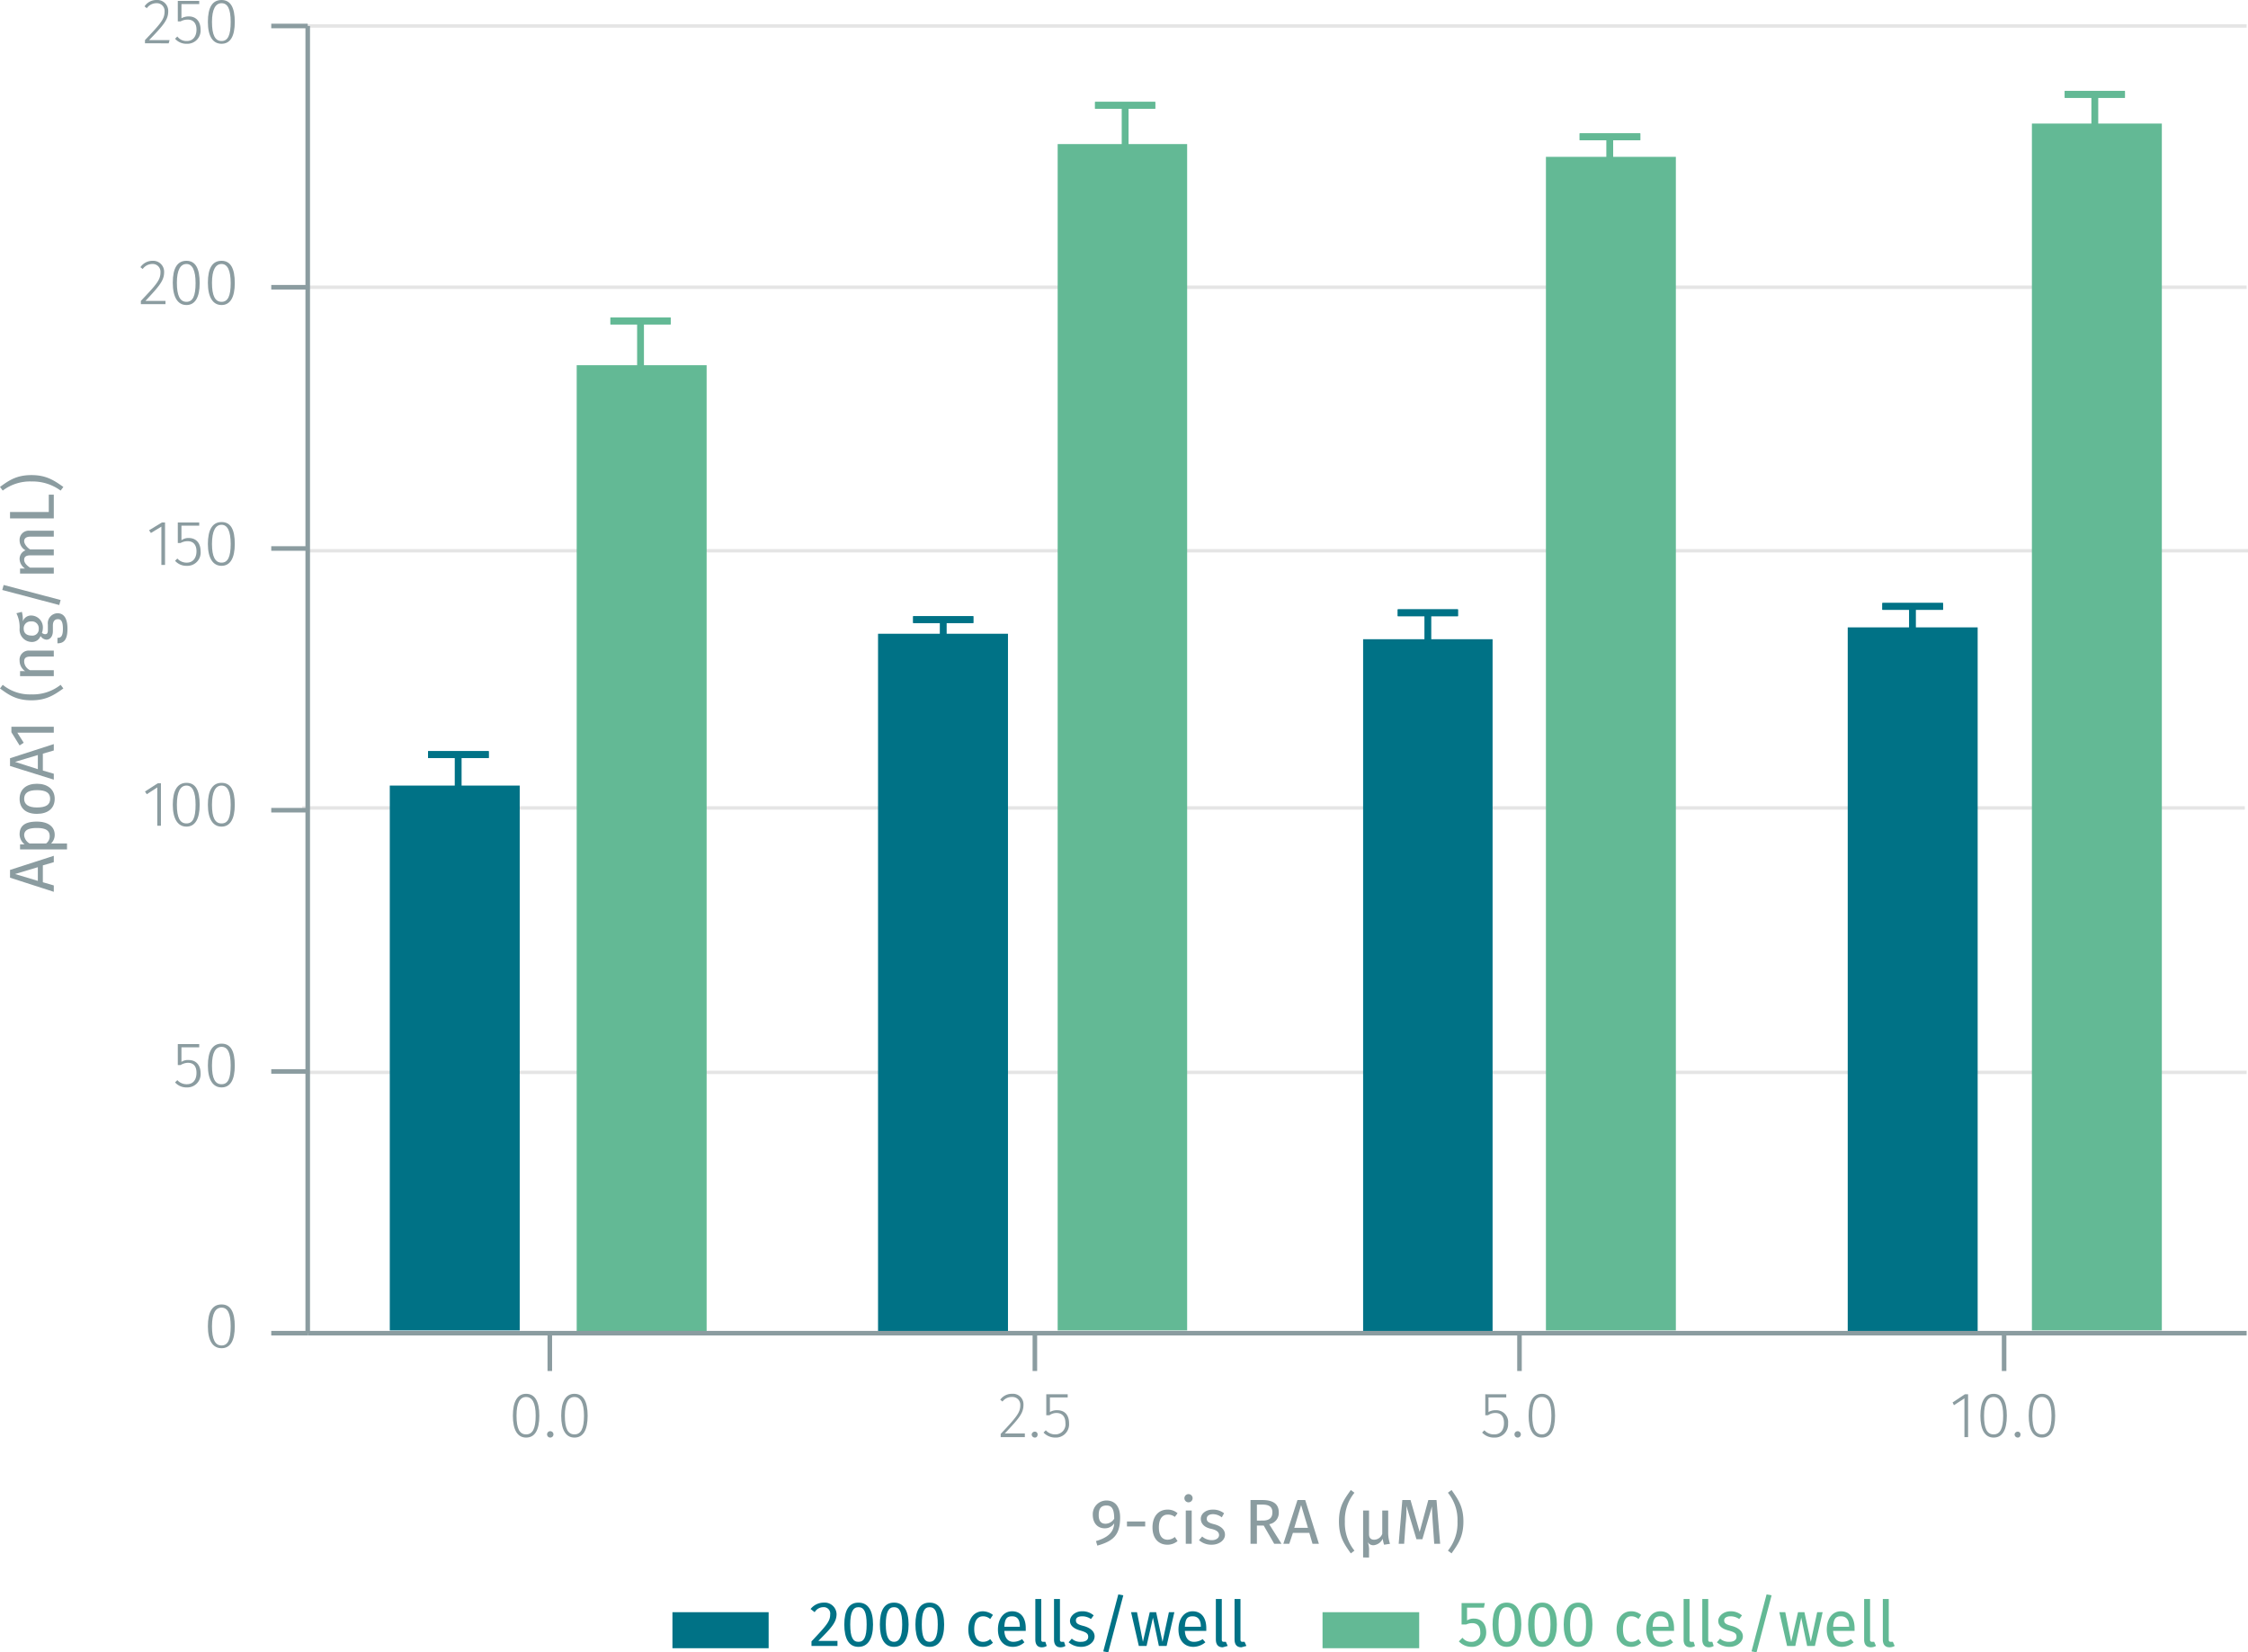 <svg xmlns="http://www.w3.org/2000/svg" viewBox="0 0 493.1 362.4"><title>assay-validation_human-apolipoprotein-a1-1</title><line x1="66.8" y1="235.2" x2="492.8" y2="235.2" fill="none" stroke="#e5e5e5" stroke-miterlimit="10" stroke-width="0.75"/><line x1="66.3" y1="177.2" x2="492.4" y2="177.2" fill="none" stroke="#e5e5e5" stroke-miterlimit="10" stroke-width="0.75"/><line x1="67.1" y1="120.8" x2="493.1" y2="120.8" fill="none" stroke="#e5e5e5" stroke-miterlimit="10" stroke-width="0.75"/><line x1="66.8" y1="63" x2="492.8" y2="63" fill="none" stroke="#e5e5e5" stroke-miterlimit="10" stroke-width="0.75"/><line x1="66.8" y1="5.7" x2="492.8" y2="5.7" fill="none" stroke="#e5e5e5" stroke-miterlimit="10" stroke-width="0.75"/><polyline points="85.5 172.3 85.5 291.8 114 291.8 114 172.3 85.5 172.3" fill="#007286"/><polyline points="192.6 139 192.6 292.4 221.1 292.4 221.1 139 192.6 139" fill="#007286"/><polyline points="299 140.2 299 292.4 327.4 292.4 327.4 140.2 299 140.2" fill="#007286"/><polyline points="405.3 137.6 405.3 292.4 433.8 292.4 433.8 137.6 405.3 137.6" fill="#007286"/><polyline points="126.5 80.1 126.5 292.2 155 292.2 155 80.1 126.5 80.1" fill="#63b995"/><polyline points="232 31.6 232 291.8 260.4 291.8 260.4 31.6 232 31.6" fill="#63b995"/><polyline points="339.1 34.4 339.1 291.8 367.6 291.8 367.6 34.4 339.1 34.4" fill="#63b995"/><polyline points="445.7 27.1 445.7 291.8 474.2 291.8 474.2 27.1 445.7 27.1" fill="#63b995"/><line x1="93.9" y1="165.5" x2="107.2" y2="165.5" fill="none" stroke="#007286" stroke-miterlimit="10" stroke-width="1.5"/><line x1="107.2" y1="165.5" x2="93.9" y2="165.5" fill="none" stroke="#007286" stroke-miterlimit="10" stroke-width="1.5"/><line x1="100.5" y1="165.5" x2="100.5" y2="172.4" fill="none" stroke="#007286" stroke-miterlimit="10" stroke-width="1.5"/><line x1="200.3" y1="135.9" x2="213.5" y2="135.9" fill="none" stroke="#007286" stroke-miterlimit="10" stroke-width="1.5"/><line x1="213.5" y1="135.9" x2="200.3" y2="135.9" fill="none" stroke="#007286" stroke-miterlimit="10" stroke-width="1.5"/><line x1="206.9" y1="135.9" x2="206.9" y2="139.9" fill="none" stroke="#007286" stroke-miterlimit="10" stroke-width="1.5"/><line x1="306.6" y1="134.4" x2="319.8" y2="134.4" fill="none" stroke="#007286" stroke-miterlimit="10" stroke-width="1.5"/><line x1="319.8" y1="134.4" x2="306.6" y2="134.4" fill="none" stroke="#007286" stroke-miterlimit="10" stroke-width="1.5"/><line x1="313.2" y1="134.4" x2="313.2" y2="141.1" fill="none" stroke="#007286" stroke-miterlimit="10" stroke-width="1.5"/><line x1="412.9" y1="133" x2="426.2" y2="133" fill="none" stroke="#007286" stroke-miterlimit="10" stroke-width="1.5"/><line x1="426.2" y1="133" x2="412.9" y2="133" fill="none" stroke="#007286" stroke-miterlimit="10" stroke-width="1.5"/><line x1="419.5" y1="133" x2="419.5" y2="138.5" fill="none" stroke="#007286" stroke-miterlimit="10" stroke-width="1.5"/><line x1="133.9" y1="70.4" x2="147.1" y2="70.4" fill="none" stroke="#63b995" stroke-miterlimit="10" stroke-width="1.5"/><line x1="147.1" y1="70.4" x2="133.9" y2="70.4" fill="none" stroke="#63b995" stroke-miterlimit="10" stroke-width="1.5"/><line x1="140.5" y1="70.4" x2="140.5" y2="80.7" fill="none" stroke="#63b995" stroke-miterlimit="10" stroke-width="1.5"/><line x1="240.2" y1="23.1" x2="253.4" y2="23.1" fill="none" stroke="#63b995" stroke-miterlimit="10" stroke-width="1.5"/><line x1="253.4" y1="23.1" x2="240.2" y2="23.1" fill="none" stroke="#63b995" stroke-miterlimit="10" stroke-width="1.5"/><line x1="246.8" y1="23.1" x2="246.8" y2="32.7" fill="none" stroke="#63b995" stroke-miterlimit="10" stroke-width="1.5"/><line x1="346.5" y1="30" x2="359.8" y2="30" fill="none" stroke="#63b995" stroke-miterlimit="10" stroke-width="1.5"/><line x1="359.8" y1="30" x2="346.5" y2="30" fill="none" stroke="#63b995" stroke-miterlimit="10" stroke-width="1.5"/><line x1="353.1" y1="30" x2="353.1" y2="36" fill="none" stroke="#63b995" stroke-miterlimit="10" stroke-width="1.5"/><line x1="452.9" y1="20.7" x2="466.1" y2="20.7" fill="none" stroke="#63b995" stroke-miterlimit="10" stroke-width="1.5"/><line x1="466.1" y1="20.7" x2="452.9" y2="20.7" fill="none" stroke="#63b995" stroke-miterlimit="10" stroke-width="1.5"/><line x1="459.5" y1="20.7" x2="459.5" y2="28.1" fill="none" stroke="#63b995" stroke-miterlimit="10" stroke-width="1.5"/><line x1="67.5" y1="292.4" x2="492.8" y2="292.4" fill="none" stroke="#8b9ca0" stroke-miterlimit="10"/><line x1="120.6" y1="292.4" x2="120.6" y2="300.7" fill="none" stroke="#8b9ca0" stroke-miterlimit="10"/><line x1="227" y1="292.4" x2="227" y2="300.7" fill="none" stroke="#8b9ca0" stroke-miterlimit="10"/><line x1="333.3" y1="292.4" x2="333.3" y2="300.7" fill="none" stroke="#8b9ca0" stroke-miterlimit="10"/><line x1="439.6" y1="292.4" x2="439.6" y2="300.7" fill="none" stroke="#8b9ca0" stroke-miterlimit="10"/><g style="isolation:isolate"><path d="M118.3,312.8c0,3.2-1,4.8-2.9,4.8s-2.9-1.7-2.9-4.8,1-4.8,2.9-4.8S118.3,309.6,118.3,312.8Zm-5,0c0,2.9.7,4.1,2.1,4.1s2.1-1.2,2.1-4.1-.8-4.1-2.1-4.1S113.3,309.9,113.3,312.8Z" transform="translate(0 -2.3)" fill="#8b9ca0"/><path d="M121.4,316.9a.7.7,0,1,1-1.4,0,.7.7,0,0,1,1.4,0Z" transform="translate(0 -2.3)" fill="#8b9ca0"/><path d="M128.9,312.8c0,3.2-1,4.8-2.9,4.8s-2.9-1.7-2.9-4.8,1-4.8,2.9-4.8S128.9,309.6,128.9,312.8Zm-5,0c0,2.9.7,4.1,2.1,4.1s2.1-1.2,2.1-4.1-.8-4.1-2.1-4.1S123.9,309.9,123.9,312.8Z" transform="translate(0 -2.3)" fill="#8b9ca0"/></g><g style="isolation:isolate"><path d="M224.5,310.4c0,1.9-1,3-4.1,6.3h4.4v.8h-5.3v-.7c3.5-3.7,4.3-4.7,4.3-6.3a1.7,1.7,0,0,0-1.8-1.8,2.5,2.5,0,0,0-2.1,1l-.5-.4A3.1,3.1,0,0,1,222,308,2.3,2.3,0,0,1,224.5,310.4Z" transform="translate(0 -2.3)" fill="#8b9ca0"/><path d="M227.6,316.9c0,.4-.2.7-.6.7a.7.7,0,0,1-.7-.7.7.7,0,0,1,.7-.6A.6.6,0,0,1,227.6,316.9Z" transform="translate(0 -2.3)" fill="#8b9ca0"/><path d="M230.3,308.8V312a2.9,2.9,0,0,1,1.6-.4c1.6,0,2.6,1,2.6,2.9a2.9,2.9,0,0,1-3,3.1,3.5,3.5,0,0,1-2.6-1.1l.5-.5a2.7,2.7,0,0,0,2.1.9,2.2,2.2,0,0,0,2.2-2.5c0-1.5-.8-2.2-2-2.2a2.7,2.7,0,0,0-1.5.5h-.7v-4.6h4.7v.7Z" transform="translate(0 -2.3)" fill="#8b9ca0"/></g><g style="isolation:isolate"><path d="M326.5,308.8V312a2.9,2.9,0,0,1,1.6-.4,2.6,2.6,0,0,1,2.7,2.9,2.9,2.9,0,0,1-3,3.1,3.5,3.5,0,0,1-2.7-1.1l.5-.5a2.8,2.8,0,0,0,2.2.9c1.3,0,2.1-.9,2.1-2.5s-.8-2.2-1.9-2.2a2.8,2.8,0,0,0-1.6.5h-.6v-4.6h4.6v.7Z" transform="translate(0 -2.3)" fill="#8b9ca0"/><path d="M333.6,316.9a.7.7,0,1,1-1.4,0,.7.7,0,0,1,1.4,0Z" transform="translate(0 -2.3)" fill="#8b9ca0"/><path d="M341.1,312.8c0,3.2-1,4.8-2.9,4.8s-2.9-1.7-2.9-4.8,1-4.8,2.9-4.8S341.1,309.6,341.1,312.8Zm-5,0c0,2.9.8,4.1,2.1,4.1s2.1-1.2,2.1-4.1-.7-4.1-2.1-4.1S336.1,309.9,336.1,312.8Z" transform="translate(0 -2.3)" fill="#8b9ca0"/></g><g style="isolation:isolate"><path d="M430.9,317.5V309l-2.3,1.5-.3-.6,2.7-1.8h.7v9.4Z" transform="translate(0 -2.3)" fill="#8b9ca0"/><path d="M440.2,312.8c0,3.2-1,4.8-2.9,4.8s-2.9-1.7-2.9-4.8,1-4.8,2.9-4.8S440.2,309.6,440.2,312.8Zm-5,0c0,2.9.7,4.1,2.1,4.1s2.1-1.2,2.1-4.1-.8-4.1-2.1-4.1S435.2,309.9,435.2,312.8Z" transform="translate(0 -2.3)" fill="#8b9ca0"/><path d="M443.2,316.9c0,.4-.2.7-.6.7a.7.7,0,0,1-.7-.7.7.7,0,0,1,.7-.6A.6.6,0,0,1,443.2,316.9Z" transform="translate(0 -2.3)" fill="#8b9ca0"/><path d="M450.8,312.8c0,3.2-1,4.8-2.9,4.8s-2.9-1.7-2.9-4.8,1-4.8,2.9-4.8S450.8,309.6,450.8,312.8Zm-5,0c0,2.9.7,4.1,2.1,4.1s2.1-1.2,2.1-4.1-.8-4.1-2.1-4.1S445.8,309.9,445.8,312.8Z" transform="translate(0 -2.3)" fill="#8b9ca0"/></g><line x1="67.5" y1="292.4" x2="67.5" y2="5.7" fill="none" stroke="#8b9ca0" stroke-miterlimit="10"/><line x1="67.5" y1="292.4" x2="59.5" y2="292.4" fill="none" stroke="#8b9ca0" stroke-miterlimit="10"/><line x1="67.5" y1="235" x2="59.5" y2="235" fill="none" stroke="#8b9ca0" stroke-miterlimit="10"/><line x1="67.5" y1="177.7" x2="59.5" y2="177.7" fill="none" stroke="#8b9ca0" stroke-miterlimit="10"/><line x1="67.5" y1="120.3" x2="59.5" y2="120.3" fill="none" stroke="#8b9ca0" stroke-miterlimit="10"/><line x1="67.5" y1="63" x2="59.5" y2="63" fill="none" stroke="#8b9ca0" stroke-miterlimit="10"/><line x1="67.5" y1="5.7" x2="59.5" y2="5.7" fill="none" stroke="#8b9ca0" stroke-miterlimit="10"/><g style="isolation:isolate"><path d="M51.5,293.2c0,3.2-1,4.8-2.9,4.8s-3-1.6-3-4.8,1-4.8,3-4.8S51.5,290.1,51.5,293.2Zm-5,0c0,2.9.7,4.2,2.1,4.2s2-1.3,2-4.2-.7-4.1-2-4.1S46.5,290.3,46.5,293.2Z" transform="translate(0 -2.3)" fill="#8b9ca0"/></g><g style="isolation:isolate"><path d="M39.8,232v3.2a2.5,2.5,0,0,1,1.6-.4c1.6,0,2.6,1.1,2.6,2.9a2.9,2.9,0,0,1-3,3.1,3.3,3.3,0,0,1-2.6-1.1l.5-.5a2.7,2.7,0,0,0,2.1.9c1.3,0,2.1-.9,2.1-2.5s-.8-2.2-1.9-2.2a3.3,3.3,0,0,0-1.6.5H39v-4.6h4.7v.7Z" transform="translate(0 -2.3)" fill="#8b9ca0"/><path d="M51.5,236c0,3.2-1,4.8-2.9,4.8s-3-1.7-3-4.8,1-4.8,3-4.8S51.5,232.8,51.5,236Zm-5,0c0,2.9.7,4.1,2.1,4.1s2-1.2,2-4.1-.7-4.1-2-4.1S46.5,233.1,46.5,236Z" transform="translate(0 -2.3)" fill="#8b9ca0"/></g><g style="isolation:isolate"><path d="M34.5,183.4V175l-2.3,1.5-.4-.6,2.8-1.8h.7v9.3Z" transform="translate(0 -2.3)" fill="#8b9ca0"/><path d="M43.8,178.8c0,3.1-1,4.8-2.9,4.8s-3-1.7-3-4.8,1-4.8,3-4.8S43.8,175.6,43.8,178.8Zm-5,0c0,2.9.7,4.1,2.1,4.1s2-1.2,2-4.1-.7-4.2-2-4.2S38.8,175.9,38.8,178.8Z" transform="translate(0 -2.3)" fill="#8b9ca0"/><path d="M51.5,178.8c0,3.1-1,4.8-2.9,4.8s-3-1.7-3-4.8,1-4.8,3-4.8S51.5,175.6,51.5,178.8Zm-5,0c0,2.9.7,4.1,2.1,4.1s2-1.2,2-4.1-.7-4.2-2-4.2S46.5,175.9,46.5,178.8Z" transform="translate(0 -2.3)" fill="#8b9ca0"/></g><g style="isolation:isolate"><path d="M35.4,126.2v-8.4l-2.3,1.4-.4-.6,2.8-1.7h.7v9.3Z" transform="translate(0 -2.3)" fill="#8b9ca0"/><path d="M39.8,117.6v3.2a2.5,2.5,0,0,1,1.6-.5c1.6,0,2.6,1.1,2.6,2.9a2.9,2.9,0,0,1-3,3.2,3.3,3.3,0,0,1-2.6-1.1l.5-.5a2.7,2.7,0,0,0,2.1.9c1.3,0,2.1-1,2.1-2.5s-.8-2.2-1.9-2.2a3.2,3.2,0,0,0-1.6.4H39v-4.5h4.7v.7Z" transform="translate(0 -2.3)" fill="#8b9ca0"/><path d="M51.5,121.6c0,3.1-1,4.8-2.9,4.8s-3-1.7-3-4.8,1-4.8,3-4.8S51.5,118.4,51.5,121.6Zm-5,0c0,2.8.7,4.1,2.1,4.1s2-1.3,2-4.1-.7-4.2-2-4.2S46.5,118.7,46.5,121.6Z" transform="translate(0 -2.3)" fill="#8b9ca0"/></g><g style="isolation:isolate"><path d="M36,62c0,1.8-1,3-4.1,6.3h4.4V69H30.9v-.7c3.5-3.7,4.3-4.6,4.3-6.3a1.7,1.7,0,0,0-1.8-1.8,2.6,2.6,0,0,0-2.1,1.1l-.5-.4a3.2,3.2,0,0,1,2.7-1.4A2.4,2.4,0,0,1,36,62Z" transform="translate(0 -2.3)" fill="#8b9ca0"/><path d="M43.8,64.4c0,3.1-1,4.8-2.9,4.8s-3-1.7-3-4.9,1-4.8,3-4.8S43.8,61.2,43.8,64.4Zm-5-.1c0,2.9.7,4.2,2.1,4.2s2-1.3,2-4.1-.7-4.2-2-4.2S38.8,61.5,38.8,64.3Z" transform="translate(0 -2.3)" fill="#8b9ca0"/><path d="M51.5,64.4c0,3.1-1,4.8-2.9,4.8s-3-1.7-3-4.9,1-4.8,3-4.8S51.5,61.2,51.5,64.4Zm-5-.1c0,2.9.7,4.2,2.1,4.2s2-1.3,2-4.1-.7-4.2-2-4.2S46.5,61.5,46.5,64.3Z" transform="translate(0 -2.3)" fill="#8b9ca0"/></g><g style="isolation:isolate"><path d="M36.9,4.8c0,1.8-1,3-4.2,6.3h4.5l-.2.7H31.8v-.7c3.5-3.7,4.3-4.6,4.3-6.3A1.7,1.7,0,0,0,34.3,3a2.6,2.6,0,0,0-2.1,1.1l-.5-.4a3.1,3.1,0,0,1,2.6-1.4A2.4,2.4,0,0,1,36.9,4.8Z" transform="translate(0 -2.3)" fill="#8b9ca0"/><path d="M39.8,3.2V6.3a3.4,3.4,0,0,1,1.6-.4C43,5.9,44,7,44,8.8a2.9,2.9,0,0,1-3,3.1,3.3,3.3,0,0,1-2.6-1.1l.5-.5a2.5,2.5,0,0,0,2.1,1c1.3,0,2.1-1,2.1-2.5s-.8-2.2-1.9-2.2a3.2,3.2,0,0,0-1.6.4H39V2.5h4.7v.7Z" transform="translate(0 -2.3)" fill="#8b9ca0"/><path d="M51.5,7.1c0,3.2-1,4.8-2.9,4.8s-3-1.6-3-4.8,1-4.8,3-4.8S51.5,4,51.5,7.1Zm-5,0c0,2.9.7,4.2,2.1,4.2s2-1.3,2-4.2S49.9,3,48.6,3,46.5,4.3,46.5,7.1Z" transform="translate(0 -2.3)" fill="#8b9ca0"/></g><g style="isolation:isolate"><path d="M245.7,335.1c0,3.9-1.5,5.2-5,6.2l-.3-1c2.4-.7,3.9-1.8,4-3.9a2.4,2.4,0,0,1-2.1,1.1c-1.5,0-2.6-1.1-2.6-3a3,3,0,0,1,3-3.1C244.7,331.4,245.7,332.9,245.7,335.1Zm-1.3.3c0-2.1-.5-2.9-1.7-2.9s-1.7.7-1.7,2.1.6,1.9,1.5,1.9A2.3,2.3,0,0,0,244.4,335.4Z" transform="translate(0 -2.3)" fill="#8b9ca0"/><path d="M251.2,336v1.1h-4V336Z" transform="translate(0 -2.3)" fill="#8b9ca0"/><path d="M258.3,334.2l-.6.8a2.4,2.4,0,0,0-1.6-.5c-1.1,0-1.9.9-1.9,2.8s.8,2.7,1.9,2.7a2.5,2.5,0,0,0,1.6-.6l.6.9a3.5,3.5,0,0,1-2.2.8c-2,0-3.3-1.4-3.3-3.8s1.3-3.9,3.3-3.9A3.2,3.2,0,0,1,258.3,334.2Z" transform="translate(0 -2.3)" fill="#8b9ca0"/><path d="M261.6,330.9a.9.9,0,1,1-.9-.9A.9.9,0,0,1,261.6,330.9Zm-1.5,10v-7.3h1.3v7.3Z" transform="translate(0 -2.3)" fill="#8b9ca0"/><path d="M268.5,334.2l-.5.9a3.2,3.2,0,0,0-1.9-.7c-.9,0-1.4.4-1.4,1s.4.9,1.6,1.2,2.4,1,2.4,2.3-1.4,2.2-2.9,2.2a4.1,4.1,0,0,1-2.8-1l.7-.8a3.2,3.2,0,0,0,2.1.8c1,0,1.6-.5,1.6-1.1s-.4-1.1-1.8-1.4-2.2-1.1-2.2-2.2,1.1-2,2.6-2A3.9,3.9,0,0,1,268.5,334.2Z" transform="translate(0 -2.3)" fill="#8b9ca0"/><path d="M275.7,336.9v4h-1.4v-9.6h2.6q3.6,0,3.6,2.7a2.5,2.5,0,0,1-2.1,2.6l2.7,4.3h-1.6l-2.3-4Zm3.4-2.9c0-1.2-.7-1.7-2.2-1.7h-1.2v3.5H277C278.3,335.8,279.1,335.3,279.1,334Z" transform="translate(0 -2.3)" fill="#8b9ca0"/><path d="M283.6,338.5l-.8,2.4h-1.3l3.1-9.6h1.7l3,9.6h-1.4l-.7-2.4Zm1.8-6.1-1.5,5h3Z" transform="translate(0 -2.3)" fill="#8b9ca0"/><path d="M295,336a9.6,9.6,0,0,0,2.1,6.4l-.8.6c-1.4-2-2.6-3.6-2.6-7s1.2-4.9,2.6-6.9l.8.6A9.4,9.4,0,0,0,295,336Z" transform="translate(0 -2.3)" fill="#8b9ca0"/><path d="M304.9,340.9l-1.3.2a7.9,7.9,0,0,1-.3-1.3h0a2.5,2.5,0,0,1-1.9,1.4,1.4,1.4,0,0,1-1.4-.7,4.7,4.7,0,0,1,.3,1.9v1.5H299V333.6h1.3v5.2c0,.9.5,1.2,1.1,1.2a1.9,1.9,0,0,0,1.8-1.3v-5.1h1.3v4.8A7.6,7.6,0,0,0,304.9,340.9Z" transform="translate(0 -2.3)" fill="#8b9ca0"/><path d="M314.6,340.9l-.3-4.3c-.1-1.5-.2-3.1-.2-3.9l-2.1,7.2h-1.3l-2.2-7.3a29.6,29.6,0,0,1-.2,4.1l-.3,4.2h-1.2l.8-9.6h1.8l2,7,1.9-7h1.8l.8,9.6Z" transform="translate(0 -2.3)" fill="#8b9ca0"/><path d="M321,336c0,3.4-1.2,5-2.6,7l-.8-.6a9.6,9.6,0,0,0,2.1-6.4,9.4,9.4,0,0,0-2.1-6.3l.8-.6C319.8,331.1,321,332.7,321,336Z" transform="translate(0 -2.3)" fill="#8b9ca0"/></g><g style="isolation:isolate"><path d="M9.4,195.8l2.4.7v1.4l-9.6-3.1v-1.7l9.6-3.1v1.4l-2.4.7ZM3.3,194l5,1.5v-3Z" transform="translate(0 -2.3)" fill="#8b9ca0"/><path d="M8.1,182.5c2.3,0,3.9,1,3.9,2.9a2.6,2.6,0,0,1-.8,1.9h3.5v1.3H4.4v-1.1h1a2.9,2.9,0,0,1-1.1-2.2C4.3,183.2,5.8,182.5,8.1,182.5Zm0,1.4c-1.9,0-2.8.5-2.8,1.6a2.3,2.3,0,0,0,1.2,1.8h3.6a1.9,1.9,0,0,0,.8-1.6C10.9,184.5,10.1,183.9,8.1,183.9Z" transform="translate(0 -2.3)" fill="#8b9ca0"/><path d="M8.1,174.2c2.3,0,3.9,1.2,3.9,3.3s-1.5,3.3-3.9,3.3-3.8-1.2-3.8-3.3S5.8,174.2,8.1,174.2Zm0,5.2c2,0,2.9-.6,2.9-1.9s-.9-1.9-2.9-1.9-2.8.7-2.8,1.9S6.2,179.4,8.1,179.4Z" transform="translate(0 -2.3)" fill="#8b9ca0"/><path d="M9.4,171.3l2.4.7v1.3l-9.6-3v-1.7l9.6-3.1v1.4l-2.4.7Zm-6.1-1.9,5,1.6v-3.1Z" transform="translate(0 -2.3)" fill="#8b9ca0"/><path d="M11.8,163h-8l1.4,2.2-.9.6-1.8-2.9v-1.2h9.3Z" transform="translate(0 -2.3)" fill="#8b9ca0"/><path d="M6.9,154.6a9.8,9.8,0,0,0,6.4-2.1l.6.8c-2,1.4-3.7,2.6-7,2.6s-5-1.2-6.9-2.6l.6-.8A9.4,9.4,0,0,0,6.9,154.6Z" transform="translate(0 -2.3)" fill="#8b9ca0"/><path d="M6.5,145h5.3v1.3H6.7c-1.1,0-1.4.4-1.4,1.1a2.2,2.2,0,0,0,1.3,1.9h5.2v1.3H4.4v-1.1H5.5a2.8,2.8,0,0,1-1.2-2.3A2,2,0,0,1,6.5,145Z" transform="translate(0 -2.3)" fill="#8b9ca0"/><path d="M5,138.6a1.9,1.9,0,0,1,1.9-1.3,2.6,2.6,0,0,1,2.5,2.8,3,3,0,0,1-.2,1,1.1,1.1,0,0,0,.7.3c.4,0,.6-.2.6-.9v-1.2a2.2,2.2,0,0,1,2.1-2.5c1.4,0,2.2,1.1,2.2,3.4s-.7,3.2-2.2,3.2v-1.2c.8,0,1.2-.4,1.2-2s-.4-2.1-1.1-2.1-1.1.5-1.1,1.4v1.2c0,1.3-.7,1.9-1.4,1.9a1.7,1.7,0,0,1-1.3-.8,2,2,0,0,1-2,1.3,2.7,2.7,0,0,1-2.6-2.9,6.9,6.9,0,0,0-.7-3.4l1.2-.3A6.8,6.8,0,0,1,5,138.6Zm1.9,3.1a1.4,1.4,0,0,0,1.6-1.5,1.5,1.5,0,0,0-1.7-1.6,1.5,1.5,0,0,0-1.6,1.6C5.2,141.2,5.9,141.7,6.9,141.7Z" transform="translate(0 -2.3)" fill="#8b9ca0"/><path d="M13.3,133.9,13,135,.5,131.7l.3-1.1Z" transform="translate(0 -2.3)" fill="#8b9ca0"/><path d="M6.5,118.7h5.3V120H6.7c-1.1,0-1.4.5-1.4,1s.5,1.3,1.3,1.8h5.2v1.3H6.7c-1.1,0-1.4.4-1.4,1s.5,1.2,1.3,1.7h5.2v1.3H4.4V127H5.5a2.6,2.6,0,0,1-1.2-2.1,2,2,0,0,1,1.3-1.9,2.5,2.5,0,0,1-1.3-2.2A2,2,0,0,1,6.5,118.7Z" transform="translate(0 -2.3)" fill="#8b9ca0"/><path d="M10.7,110.8h1.1v5.2H2.2v-1.4h8.5Z" transform="translate(0 -2.3)" fill="#8b9ca0"/><path d="M6.9,106.5c3.3,0,5,1.2,7,2.6l-.6.8a10.4,10.4,0,0,0-6.4-2,9.9,9.9,0,0,0-6.3,2l-.6-.8C1.9,107.7,3.6,106.5,6.9,106.5Z" transform="translate(0 -2.3)" fill="#8b9ca0"/></g><g style="isolation:isolate"><path d="M183.5,356.3c0,1.8-1.1,3-4,5.9h4.2v1.1H178v-1c3.3-3.5,4.1-4.4,4.1-5.9a1.4,1.4,0,0,0-1.5-1.6,2.2,2.2,0,0,0-1.9,1.1l-.9-.7a3.7,3.7,0,0,1,2.9-1.4A2.6,2.6,0,0,1,183.5,356.3Z" transform="translate(0 -2.3)" fill="#007286"/><path d="M191.5,358.6c0,3.1-1.1,4.9-3.2,4.9s-3.1-1.8-3.1-4.9,1-4.8,3.1-4.8S191.5,355.5,191.5,358.6Zm-5,0c0,2.8.6,3.8,1.8,3.8s1.8-1,1.8-3.8-.6-3.8-1.8-3.8S186.5,355.9,186.5,358.6Z" transform="translate(0 -2.3)" fill="#007286"/><path d="M199.3,358.6c0,3.1-1.1,4.9-3.2,4.9s-3.1-1.8-3.1-4.9,1-4.8,3.1-4.8S199.3,355.5,199.3,358.6Zm-5,0c0,2.8.7,3.8,1.8,3.8s1.8-1,1.8-3.8-.6-3.8-1.8-3.8S194.3,355.9,194.3,358.6Z" transform="translate(0 -2.3)" fill="#007286"/><path d="M207.1,358.6c0,3.1-1.1,4.9-3.2,4.9s-3.1-1.8-3.1-4.9,1-4.8,3.1-4.8S207.1,355.5,207.1,358.6Zm-4.9,0c0,2.8.6,3.8,1.7,3.8s1.8-1,1.8-3.8-.6-3.8-1.8-3.8S202.2,355.9,202.2,358.6Z" transform="translate(0 -2.3)" fill="#007286"/><path d="M217.8,356.5l-.6.9a2.3,2.3,0,0,0-1.6-.6c-1.1,0-1.9.9-1.9,2.8s.8,2.8,1.9,2.8a2.3,2.3,0,0,0,1.6-.6l.6.8a3.1,3.1,0,0,1-2.2.9c-2,0-3.2-1.5-3.2-3.8s1.2-4,3.2-4A3.7,3.7,0,0,1,217.8,356.5Z" transform="translate(0 -2.3)" fill="#007286"/><path d="M225,360h-4.7c.1,1.7.9,2.4,2,2.4a3.5,3.5,0,0,0,1.9-.6l.5.7a3.7,3.7,0,0,1-2.5,1c-2.1,0-3.3-1.5-3.3-3.8s1.2-4,3.1-4,3,1.4,3,3.7Zm-1.3-1c0-1.4-.5-2.2-1.7-2.2s-1.6.6-1.7,2.3h3.4Z" transform="translate(0 -2.3)" fill="#007286"/><path d="M228.8,362.4h.5l.3.9a2,2,0,0,1-1.1.3c-.9,0-1.4-.6-1.4-1.7v-8.9h1.3v9C228.4,362.2,228.5,362.4,228.8,362.4Z" transform="translate(0 -2.3)" fill="#007286"/><path d="M232.9,362.4h.5l.3.9a2,2,0,0,1-1.1.3c-.9,0-1.4-.6-1.4-1.7v-8.9h1.3v9C232.5,362.2,232.6,362.4,232.9,362.4Z" transform="translate(0 -2.3)" fill="#007286"/><path d="M239.9,356.6l-.6.8a3.3,3.3,0,0,0-1.9-.6c-.9,0-1.4.3-1.4.9s.4.9,1.6,1.2,2.5,1,2.5,2.3-1.4,2.3-2.9,2.3a4.2,4.2,0,0,1-2.8-1l.7-.8a2.7,2.7,0,0,0,2,.7c1,0,1.6-.4,1.6-1.1s-.4-1-1.8-1.4-2.2-1.1-2.2-2.1,1.1-2.1,2.6-2.1A3.7,3.7,0,0,1,239.9,356.6Z" transform="translate(0 -2.3)" fill="#007286"/><path d="M243.1,364.7l-1.1-.2,3.3-12.5,1.1.2Z" transform="translate(0 -2.3)" fill="#007286"/><path d="M254.2,363.3l-1.3-6.2-1.4,6.2h-1.7l-1.7-7.4h1.3l1.3,6.5,1.5-6.5h1.4l1.4,6.5,1.4-6.5h1.2l-1.7,7.4Z" transform="translate(0 -2.3)" fill="#007286"/><path d="M264.6,360h-4.7c.1,1.7.9,2.4,2,2.4a3.3,3.3,0,0,0,1.9-.6l.6.7a4.2,4.2,0,0,1-2.6,1c-2.1,0-3.3-1.5-3.3-3.8s1.2-4,3.1-4,3,1.4,3,3.7Zm-1.2-1c0-1.4-.6-2.2-1.8-2.2s-1.6.6-1.7,2.3h3.5Z" transform="translate(0 -2.3)" fill="#007286"/><path d="M268.4,362.4h.5l.4.9-1.1.3c-1,0-1.5-.6-1.5-1.7v-8.9H268v9C268,362.2,268.1,362.4,268.4,362.4Z" transform="translate(0 -2.3)" fill="#007286"/><path d="M272.5,362.4h.5l.4.9-1.1.3c-1,0-1.5-.6-1.5-1.7v-8.9h1.3v9C272.1,362.2,272.2,362.4,272.5,362.4Z" transform="translate(0 -2.3)" fill="#007286"/></g><polyline points="147.5 353.6 147.5 361.5 168.6 361.5 168.6 353.6 147.5 353.6" fill="#007286"/><g style="isolation:isolate"><path d="M321.8,354.9v2.8a2.8,2.8,0,0,1,1.5-.4c1.6,0,2.7,1.1,2.7,3a3.1,3.1,0,0,1-3.3,3.2,3.8,3.8,0,0,1-2.7-1.2l.8-.8a2.3,2.3,0,0,0,1.9.9,1.9,1.9,0,0,0,2-2.1c0-1.5-.8-2-1.8-2a3.1,3.1,0,0,0-1.3.3h-1v-4.7h5.1l-.2,1Z" transform="translate(0 -2.3)" fill="#63b995"/><path d="M333.7,358.6c0,3.1-1.1,4.9-3.2,4.9s-3.1-1.8-3.1-4.9,1-4.8,3.1-4.8S333.7,355.5,333.7,358.6Zm-5,0c0,2.8.7,3.8,1.8,3.8s1.8-1,1.8-3.8-.6-3.8-1.8-3.8S328.7,355.9,328.7,358.6Z" transform="translate(0 -2.3)" fill="#63b995"/><path d="M341.5,358.6c0,3.1-1.1,4.9-3.2,4.9s-3.1-1.8-3.1-4.9,1-4.8,3.1-4.8S341.5,355.5,341.5,358.6Zm-4.9,0c0,2.8.6,3.8,1.7,3.8s1.8-1,1.8-3.8-.6-3.8-1.8-3.8S336.6,355.9,336.6,358.6Z" transform="translate(0 -2.3)" fill="#63b995"/><path d="M349.3,358.6c0,3.1-1,4.9-3.1,4.9s-3.2-1.8-3.2-4.9,1.1-4.8,3.2-4.8S349.3,355.5,349.3,358.6Zm-4.9,0c0,2.8.6,3.8,1.8,3.8s1.7-1,1.7-3.8-.6-3.8-1.7-3.8S344.4,355.9,344.4,358.6Z" transform="translate(0 -2.3)" fill="#63b995"/><path d="M360,356.5l-.6.9a2.3,2.3,0,0,0-1.6-.6c-1.1,0-1.8.9-1.8,2.8s.7,2.8,1.8,2.8a2.3,2.3,0,0,0,1.6-.6l.6.8a3.1,3.1,0,0,1-2.2.9c-2,0-3.2-1.5-3.2-3.8s1.2-4,3.2-4A3.3,3.3,0,0,1,360,356.5Z" transform="translate(0 -2.3)" fill="#63b995"/><path d="M367.2,360h-4.7c.1,1.7.9,2.4,2,2.4a3.3,3.3,0,0,0,1.9-.6l.6.7a4.2,4.2,0,0,1-2.6,1c-2.1,0-3.3-1.5-3.3-3.8s1.2-4,3.1-4,3,1.4,3,3.7Zm-1.2-1c0-1.4-.6-2.2-1.8-2.2s-1.6.6-1.7,2.3H366Z" transform="translate(0 -2.3)" fill="#63b995"/><path d="M371,362.4h.5l.3.9a1.9,1.9,0,0,1-1,.3c-1,0-1.5-.6-1.5-1.7v-8.9h1.3v9C370.6,362.2,370.7,362.4,371,362.4Z" transform="translate(0 -2.3)" fill="#63b995"/><path d="M375.1,362.4h.5l.3.9a1.9,1.9,0,0,1-1,.3c-1,0-1.5-.6-1.5-1.7v-8.9h1.3v9C374.7,362.2,374.8,362.4,375.1,362.4Z" transform="translate(0 -2.3)" fill="#63b995"/><path d="M382.1,356.6l-.6.8a3.3,3.3,0,0,0-1.9-.6c-.8,0-1.4.3-1.4.9s.4.9,1.6,1.2,2.5,1,2.5,2.3-1.4,2.3-2.9,2.3a4.2,4.2,0,0,1-2.8-1l.7-.8a2.9,2.9,0,0,0,2,.7c1,0,1.6-.4,1.6-1.1s-.3-1-1.8-1.4-2.2-1.1-2.2-2.1,1.1-2.1,2.7-2.1A3.7,3.7,0,0,1,382.1,356.6Z" transform="translate(0 -2.3)" fill="#63b995"/><path d="M385.3,364.7l-1.1-.2,3.3-12.5,1.1.2Z" transform="translate(0 -2.3)" fill="#63b995"/><path d="M396.4,363.3l-1.3-6.2-1.3,6.2H392l-1.7-7.4h1.3l1.3,6.5,1.5-6.5h1.4l1.4,6.5,1.4-6.5h1.2l-1.7,7.4Z" transform="translate(0 -2.3)" fill="#63b995"/><path d="M406.8,360h-4.7c.1,1.7.9,2.4,2,2.4a3.3,3.3,0,0,0,1.9-.6l.6.7a4,4,0,0,1-2.6,1c-2.1,0-3.3-1.5-3.3-3.8s1.2-4,3.1-4,3,1.4,3,3.7Zm-1.2-1c0-1.4-.6-2.2-1.8-2.2s-1.6.6-1.7,2.3h3.5Z" transform="translate(0 -2.3)" fill="#63b995"/><path d="M410.7,362.4h.4l.4.9a2.3,2.3,0,0,1-1.1.3c-1,0-1.5-.6-1.5-1.7v-8.9h1.3v9C410.2,362.2,410.3,362.4,410.7,362.4Z" transform="translate(0 -2.3)" fill="#63b995"/><path d="M414.8,362.4h.4l.4.9a2.3,2.3,0,0,1-1.1.3c-1,0-1.5-.6-1.5-1.7v-8.9h1.3v9C414.3,362.2,414.4,362.4,414.8,362.4Z" transform="translate(0 -2.3)" fill="#63b995"/></g><polyline points="290.1 353.6 290.1 361.5 311.3 361.5 311.3 353.6 290.1 353.6" fill="#63b995"/></svg>